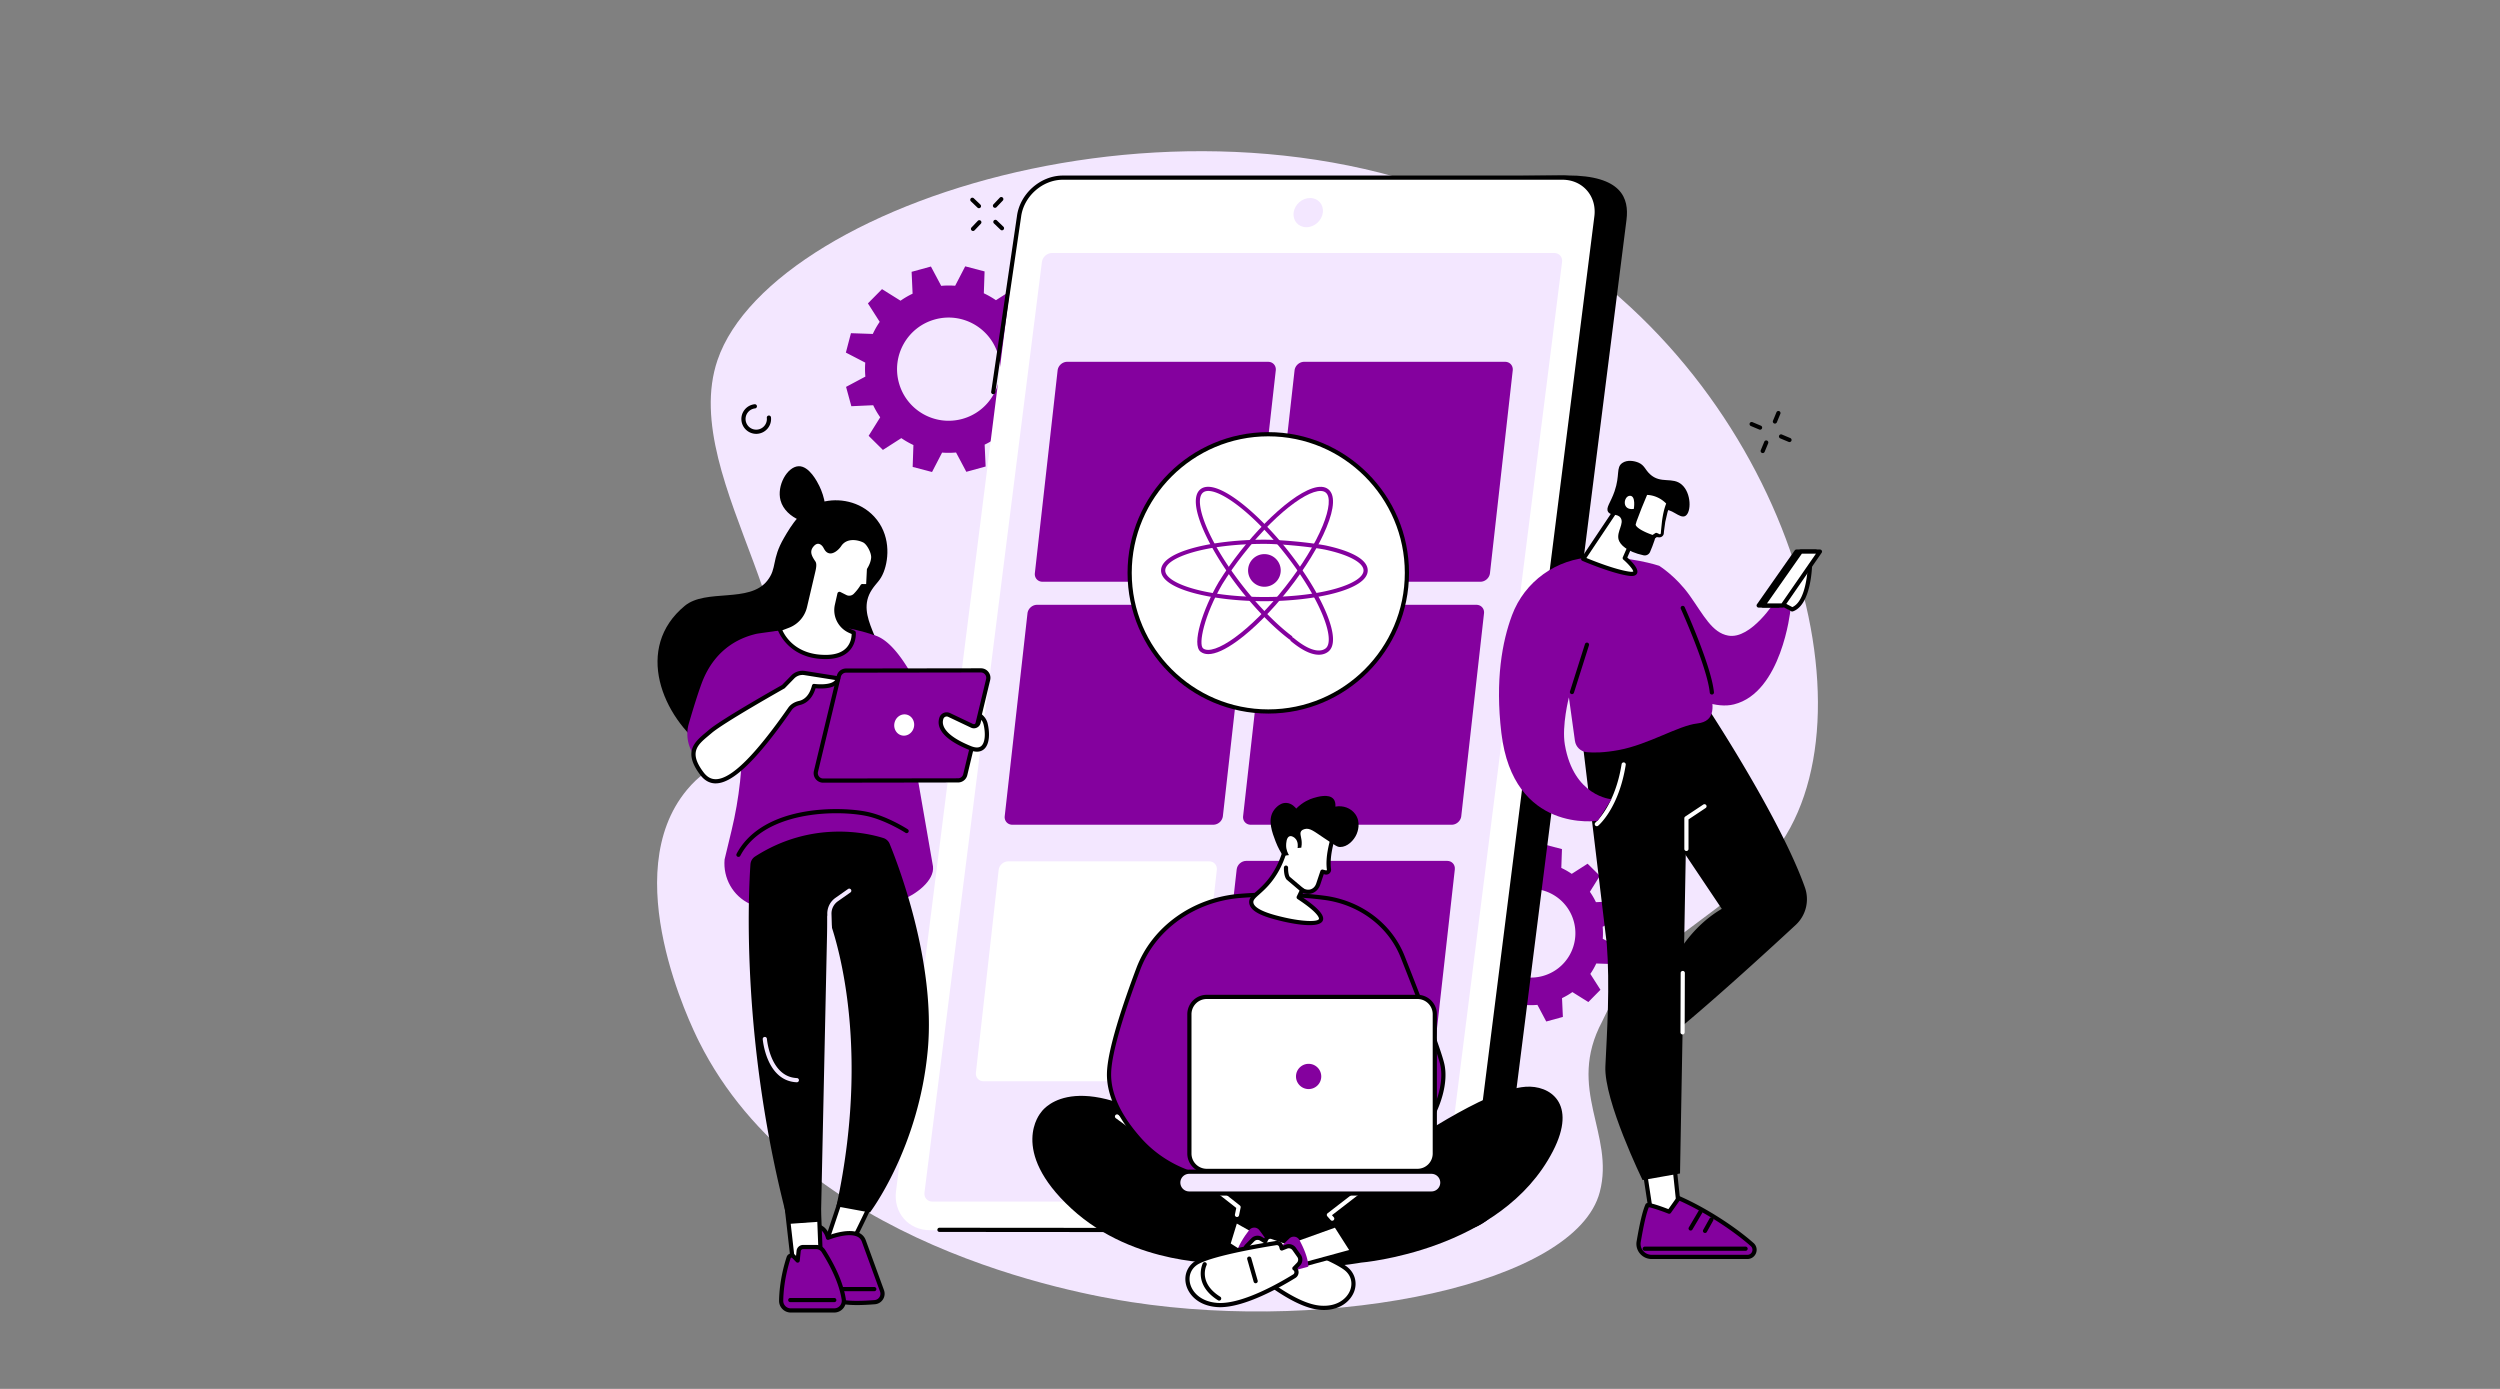<svg fill="none" height="500" width="900" xmlns="http://www.w3.org/2000/svg"><rect width="100%" height="100%" fill="#808080" stroke="none"/><path d="m271.529 266.646c31.834-32.552-28.145-93.182-13.234-136.99 20.078-58.979 183.401-109.541 293.333-45.338 92.063 53.771 126.438 174.692 86.214 223.614-12.037 14.641-18.25 17.328-37.917 32.641-18.302 14.245-21.838 24.698-23.156 27.177-13.016 24.458 4.656 40.422-.854 61.401-8.698 33.151-95.75 50.833-168.542 39.615-19.63-3.026-119.104-20.62-155.693-93.709-2.833-5.656-29.619-60.281-4.411-90.672 8.74-10.536 15.776-9.062 24.26-17.739z" fill="#f3e7ff"/><path d="m346.408 150.813c-9.891 2.708-20.099-3.115-22.808-13.011-2.703-9.89 3.115-20.109 13.005-22.817s20.094 3.114 22.803 13.01-3.115 20.109-13 22.818zm32.026-24.292-1.907-6.958-7.864.359c-.729-1.531-1.573-2.99-2.531-4.349l4.166-6.672-5.125-5.073-6.635 4.245c-1.386-.948-2.844-1.781-4.36-2.49l.271-7.874-6.974-1.828-3.62 6.99c-1.656-.13-3.333-.12-5.026.036l-3.697-6.958-6.954 1.906.355 7.87c-1.532.729-2.98 1.573-4.339 2.531l-6.672-4.166-5.073 5.13 4.245 6.641c-.948 1.38-1.776 2.838-2.484 4.359l-7.87-.271-1.828 6.979 6.979 3.62c-.125 1.656-.115 3.339.036 5.026l-6.948 3.703 1.901 6.959 7.87-.355a29.73 29.73 0 0 0 2.526 4.339l-4.166 6.677 5.13 5.078 6.635-4.25a30.6 30.6 0 0 0 4.354 2.49l-.27 7.875 6.974 1.828 3.619-6.985c1.657.125 3.339.115 5.026-.036l3.698 6.953 6.953-1.906-.354-7.87c1.532-.729 2.985-1.578 4.339-2.531l6.672 4.166 5.073-5.13-4.245-6.635c.948-1.386 1.776-2.844 2.484-4.365l7.875.271 1.828-6.979-6.984-3.62c.13-1.656.115-3.333-.037-5.026l6.954-3.703zm176.953 224.839c-8.505 2.333-17.292-2.678-19.62-11.193s2.682-17.302 11.187-19.636c8.506-2.328 17.292 2.683 19.62 11.198a15.98 15.98 0 0 1 -11.187 19.631zm27.557-20.896-1.641-5.99-6.765.307c-.63-1.317-1.354-2.567-2.177-3.734l3.583-5.75-4.411-4.365-5.709 3.657c-1.187-.818-2.442-1.532-3.75-2.141l.235-6.776-6.006-1.573-3.109 6.011c-1.427-.11-2.87-.099-4.323.031l-3.187-5.985-5.98 1.641.308 6.771c-1.318.625-2.568 1.354-3.735 2.177l-5.739-3.589-4.365 4.417 3.651 5.714a25.87 25.87 0 0 0 -2.14 3.75l-6.771-.235-1.573 6.005 6.01 3.115c-.114 1.427-.104 2.875.026 4.328l-5.974 3.182 1.631 5.99 6.77-.307c.631 1.317 1.355 2.567 2.177 3.734l-3.583 5.75 4.412 4.365 5.708-3.657c1.187.818 2.443 1.532 3.75 2.141l-.234 6.776 6 1.573 3.114-6.01c1.427.109 2.87.099 4.323-.032l3.182 5.985 5.985-1.641-.308-6.771c1.318-.63 2.568-1.354 3.735-2.177l5.739 3.589 4.365-4.417-3.651-5.713c.818-1.188 1.531-2.443 2.141-3.75l6.77.229 1.573-6-6.01-3.12a25.09 25.09 0 0 0 -.031-4.323z" fill="#84019e"/><path d="m525.465 442.88h-179.818c-7.75 0-13.24-6.26-12.261-13.984l44.277-349.755c.979-7.724 8.052-13.984 15.802-13.984l170.786-1.995c19.604 0 22.266 8.255 21.287 15.979l-44.276 349.755c-.974 7.724-8.047 13.984-15.797 13.984z" fill="#000"/><path d="m514.644 442.88h-179.817c-7.75 0-13.24-6.281-12.261-14.031l44.276-350.87c.979-7.75 8.052-14.026 15.802-14.026h179.813c7.75 0 13.239 6.276 12.26 14.026l-44.276 350.87c-.979 7.75-8.052 14.031-15.797 14.031z" fill="#fff"/><path d="m332.811 429.333 42.276-335.021c.229-1.792 1.859-3.239 3.651-3.239h180.781c1.787 0 3.057 1.448 2.828 3.239l-42.276 335.021c-.224 1.787-1.859 3.24-3.646 3.24h-180.781c-1.791 0-3.057-1.453-2.833-3.24zm137.485-347.536c-2.901 0-4.959-2.354-4.589-5.255.365-2.906 3.016-5.255 5.917-5.255s4.963 2.349 4.593 5.255c-.364 2.901-3.015 5.255-5.921 5.255z" fill="#f3e7ff"/><path d="m514.641 443.635-176.433-.14a.76.76 0 0 1 -.755-.761c0-.416.339-.75.755-.75l176.433.141c7.369 0 14.125-6 15.052-13.37l44.276-350.87c.448-3.552-.511-6.875-2.709-9.365-2.171-2.464-5.296-3.812-8.802-3.812h-179.817c-7.365 0-14.12 5.995-15.047 13.37l-9.276 63.187a.75.75 0 0 1 -.854.641.76.76 0 0 1 -.641-.854l9.271-63.182c1.021-8.083 8.448-14.672 16.547-14.672h179.817c3.948 0 7.474 1.531 9.933 4.323 2.484 2.818 3.578 6.568 3.078 10.557l-44.276 350.87c-1.021 8.099-8.448 14.687-16.552 14.687z" fill="#000"/><path d="m447.649 209.427h-72.349c-1.708 0-2.937-1.38-2.75-3.088l8.193-72.995c.193-1.708 1.729-3.089 3.437-3.089h72.349c1.714 0 2.938 1.381 2.75 3.089l-8.192 72.995c-.193 1.708-1.73 3.088-3.438 3.088zm-10.851 87.479h-72.348c-1.709 0-2.943-1.38-2.75-3.088l8.192-73c.188-1.703 1.729-3.084 3.438-3.084h72.349c1.708 0 2.937 1.381 2.75 3.084l-8.193 73a3.55 3.55 0 0 1 -3.438 3.088zm85.821 0h-72.349c-1.709 0-2.943-1.385-2.75-3.088l8.187-73c.193-1.703 1.735-3.084 3.443-3.084h72.349c1.708 0 2.937 1.381 2.745 3.084l-8.188 73c-.187 1.703-1.734 3.088-3.437 3.088zm10.336-87.479h-72.349c-1.709 0-2.943-1.38-2.75-3.088l8.187-72.995c.193-1.708 1.735-3.089 3.443-3.089h72.349c1.708 0 2.937 1.381 2.75 3.089l-8.193 72.995c-.192 1.708-1.729 3.088-3.437 3.088z" fill="#84019e"/><path d="m426.426 389.255h-72.349c-1.708 0-2.937-1.38-2.75-3.083l8.193-73.005c.188-1.703 1.729-3.084 3.438-3.084h72.349c1.708 0 2.942 1.381 2.75 3.084l-8.193 73.005c-.188 1.703-1.729 3.083-3.438 3.083z" fill="#fff"/><path d="m512.106 389.083h-72.344c-1.713 0-2.943-1.38-2.75-3.083l8.193-73c.187-1.703 1.729-3.083 3.437-3.083h72.349c1.709 0 2.938 1.38 2.745 3.083l-8.187 73c-.193 1.703-1.73 3.083-3.443 3.083z" fill="#84019e"/><path d="m591.574 418.177 3.875 25.36 9.36-4.761-2.677-25.302z" fill="#fff"/><path d="m592.411 418.63 3.625 23.761 7.969-4.052-2.51-23.756zm3.032 25.662a.7.7 0 0 1 -.339-.084c-.224-.114-.37-.317-.406-.557l-3.865-25.359c-.052-.339.125-.667.438-.808l10.557-4.703a.75.75 0 0 1 .682.037.74.74 0 0 1 .37.578l2.677 25.302c.031.312-.13.609-.406.75l-9.365 4.76c-.104.058-.224.084-.343.084z" fill="#000"/><path d="m593.032 433.943c-1.068 2.447-2.083 7.067-3.109 13.093-.49 2.854 1.755 5.459 4.687 5.459h34.438c2.375 0 3.495-2.891 1.724-4.453-6.849-6.058-17.349-12.771-26.412-16.719l-3.458 4.88s-7.573-2.943-7.87-2.26z" fill="#84019e"/><g fill="#000"><path d="m593.579 434.604c-.912 2.271-1.844 6.282-2.912 12.558-.187 1.125.125 2.27.865 3.151.765.906 1.885 1.422 3.078 1.422h34.443a1.79 1.79 0 0 0 1.713-1.167 1.75 1.75 0 0 0 -.489-1.964c-6.756-5.968-16.99-12.484-25.652-16.338l-3.104 4.375c-.198.281-.567.39-.89.271-2.724-1.063-5.985-2.162-7.052-2.308zm35.474 18.641h-34.443c-1.636 0-3.182-.714-4.229-1.958-1.032-1.219-1.469-2.818-1.203-4.381 1.151-6.744 2.156-10.963 3.166-13.265.271-.62.573-1.313 8.281 1.646l3.12-4.401a.76.76 0 0 1 .917-.256c8.917 3.881 19.609 10.651 26.609 16.844a3.25 3.25 0 0 1 .907 3.625 3.3 3.3 0 0 1 -3.125 2.146zm-.642-2.953h-36.281c-.416 0-.755-.339-.755-.756s.339-.755.755-.755h36.281c.417 0 .756.339.756.755a.76.76 0 0 1 -.756.756z"/><path d="m608.627 443a.76.76 0 0 1 -.38-.099c-.36-.213-.48-.677-.266-1.036l3.531-5.99c.214-.359.677-.479 1.037-.271a.76.76 0 0 1 .265 1.037l-3.536 5.989a.75.75 0 0 1 -.651.37zm5.182.875c-.125 0-.25-.026-.37-.094-.359-.203-.494-.666-.286-1.026l2.286-4.104a.76.76 0 0 1 1.032-.291.75.75 0 0 1 .286 1.026l-2.291 4.104a.74.74 0 0 1 -.657.385zm.955-189.026s26.094 39.516 35 64.615a12.65 12.65 0 0 1 -3.328 13.531c-10.359 9.594-32.515 29.885-46.739 41.208l-4.25-10.786s5.135-24.979 24.395-36.229l-23.901-35.636-5.265-27.734z"/><path d="m569.52 265.547 8.911 74.151c1.182 15.083.094 31.865-.495 44.182-.583 12.318 13.396 40.959 13.396 40.959l13.474-2.381 2.495-138.744 3.625-25.683z"/></g><path d="m605.724 372.406c-.417-.005-.755-.344-.755-.76l.073-21.37c0-.417.333-.75.75-.75a.75.75 0 0 1 .755.755l-.068 21.37c-.005.417-.338.755-.755.755zm1.391-66.041c-.422 0-.756-.339-.756-.756v-11.026c0-.255.125-.489.334-.63l6.495-4.318c.348-.229.817-.135 1.046.214.235.344.141.812-.208 1.042l-6.161 4.099v10.619c0 .417-.334.756-.75.756zm-32.257-8.933c-.213 0-.427-.088-.578-.27a.76.76 0 0 1 .094-1.063c.078-.068 7.057-6.141 9.401-21 .063-.411.453-.698.859-.63.412.062.698.453.631.864-2.443 15.48-9.615 21.667-9.922 21.922-.136.12-.313.177-.485.177z" fill="#fff"/><path d="m597.298 203.688s6.052 3.718 11.037 10.76c4.994 7.047 8.005 13.328 13.823 14.37 8.234 1.479 17.052-12.61 17.052-12.61l5.323 3.605s-3.136 29.479-20.303 33.76c-12.614 3.151-31.14-13.547-31.14-13.547z" fill="#84019e"/><path d="m639.207 216.208s2.458-2.083 4.406-3.145 8-10.079 8-10.079-.182 14.23-6.422 16.401z" fill="#fff"/><g fill="#000"><path d="m640.568 216.073 4.672 2.484c3.864-1.677 5.073-8.901 5.453-12.896-1.979 2.818-5.245 7.271-6.719 8.068-1.161.635-2.536 1.656-3.406 2.344zm4.625 4.067c-.12 0-.245-.031-.354-.088l-5.985-3.177a.75.75 0 0 1 -.395-.589c-.032-.25.073-.494.26-.656.104-.088 2.542-2.146 4.542-3.229 1.302-.708 5.432-6.406 7.729-9.839a.74.74 0 0 1 .849-.297c.318.099.536.396.531.724-.01.61-.266 14.787-6.927 17.11-.078.026-.167.041-.25.041z"/><path d="m633.121 217.974h7.089l13.422-19.401h-6.907z"/><path d="m634.572 217.224h5.24l12.375-17.896h-5.079zm5.635 1.511h-7.088c-.276 0-.537-.157-.667-.412-.13-.245-.109-.547.052-.776l13.599-19.406a.75.75 0 0 1 .615-.323h6.911a.75.75 0 0 1 .667.406c.13.25.115.547-.047.781l-13.422 19.401a.76.76 0 0 1 -.62.329z"/></g><path d="m634.672 217.979h7.083l13.427-19.406h-6.911z" fill="#fff"/><path d="m636.124 217.224h5.24l12.375-17.896h-5.073zm5.631 1.511h-7.084a.75.75 0 0 1 -.666-.412.74.74 0 0 1 .052-.781l13.594-19.401c.14-.203.375-.323.619-.323h6.912c.276 0 .536.156.666.406a.73.73 0 0 1 -.052.776l-13.422 19.406c-.135.204-.369.329-.619.329z" fill="#000"/><path d="m566.973 266.693c.307 2.198 2.078 3.89 4.281 4.094 2.49.234 6.255.203 11.5-.771 10.776-2 21.407-8.792 28.261-9.568s5.963-6.568 4.385-12.901-18.104-43.865-18.104-43.865-10.807-3.651-24.021-3.083c-12.989.563-24.406 8.698-28.948 20.88-3.531 9.464-6.099 23.297-3.838 42.365 4.302 36.364 34.713 31.635 34.713 31.635l4.932-7.76s-13.598-.901-16.786-19.63c-1.161-6.849 1.458-17.032 1.458-17.032z" fill="#84019e"/><path d="m565.91 249.891c-.078 0-.151-.011-.229-.037-.396-.125-.615-.547-.49-.948l5.396-17.047c.13-.39.552-.614.948-.489s.62.552.49.948l-5.396 17.041c-.099.328-.396.532-.719.532zm50.365.15c-.386 0-.714-.286-.756-.677-.875-9.052-10.317-29.984-10.416-30.192a.755.755 0 1 1 1.375-.625c.396.869 9.646 21.375 10.547 30.672.041.411-.266.781-.678.822z" fill="#000"/><path d="m582.061 183.12-12.104 18.099s10.125 4.354 16.323 5.291-1.37-5.62-1.37-5.62l4.901-11.135z" fill="#fff"/><g fill="#000"><path d="m571.098 200.875c2.541 1.052 10.291 4.13 15.297 4.891 1.104.166 1.479.041 1.572-.006.037-.614-1.625-2.63-3.552-4.296a.75.75 0 0 1 -.192-.875l4.672-10.625-6.683-5.719zm16.255 6.49c-.412 0-.818-.052-1.182-.105-6.224-.942-16.094-5.166-16.511-5.349-.208-.088-.359-.26-.427-.473-.062-.219-.026-.448.099-.636l12.099-18.099a.76.76 0 0 1 .526-.333.75.75 0 0 1 .594.177l7.75 6.635a.76.76 0 0 1 .203.875l-4.677 10.636c1.791 1.609 4.224 4.177 3.515 5.718-.349.745-1.156.954-1.989.954z"/><path d="m605.47 174.495c-3.365-2.979-7.568-.151-11.49-3.797-1.797-1.667-1.917-3.182-4.109-4.146-1.459-.63-4.068-1.13-5.865.141-2.292 1.62-.745 4.328-2.771 10.198-1.422 4.125-3.245 5.875-2.312 7.375.942 1.515 3.302.52 4.458 2.099 1.495 2.041-1.479 5.041-.688 7.88.5 1.786 2.917 4.338 8.974 5.666.98.214 1.98-.296 2.365-1.229.495-1.182 1.12-2.687 1.594-4.177 2.25-7.078 1.265-9.854 3.088-10.713 2.792-1.318 5.943 3.177 8.032 1.932 2.166-1.292 2.177-8.177-1.276-11.229z"/></g><path d="m590.953 177.469 1.245.495s-3.563 8.145-4.136 10.619c-.573 2.485 6.974 4.839 6.974 4.839l1.224-.844.922.266c.287.083.594.031.839-.136.239-.172.39-.442.416-.739.157-2.276.672-7.255 2.261-10.839 0 0-3.438-4.495-9.745-3.661z" fill="#fff"/><path d="m590.204 177.375c.119-.146.322-.396.635-.552.151-.073.312-.125.453-.146.068-.015.146-.026.188-.031l.093-.005.719-.037c.484-.02.969.011 1.453.047.964.104 1.922.323 2.828.672.912.339 1.766.807 2.558 1.359.395.282.776.579 1.13.907.37.333.693.651 1.036 1.083.177.224.198.521.089.766-.464.994-.818 2.057-1.125 3.14l-.766 3.302-.463 3.391-.037.427-.021.208-.01.115c0 .057-.01.109-.021.161-.083.443-.37.829-.76 1.047-.193.105-.407.183-.63.209-.11.01-.23.021-.344.01a.91.91 0 0 1 -.172-.021l-.115-.01-.869-.125.625-.099-1.214.859a.73.73 0 0 1 -.651.099h-.005c-1.677-.547-3.276-1.172-4.844-2.052-.776-.458-1.557-.937-2.224-1.797-.161-.224-.312-.479-.417-.786-.099-.307-.14-.677-.067-1.026.114-.516.244-.901.38-1.328l1.833-4.813 2.016-4.693.422 1.026c-.318-.125-.683-.317-.99-.572-.307-.261-.526-.532-.713-.735zm1.5.188a1.06 1.06 0 0 0 .526-.235c.109-.093.156-.119.25-.083a.77.77 0 0 1 .442.99l-.01.026-.005.015-1.943 4.688-1.792 4.703-.323 1.12c-.026.119.021.312.198.567.365.495 1.037.974 1.714 1.381 1.38.802 2.953 1.442 4.5 1.963l-.656.099 1.239-.828.078-.047c.167-.104.37-.115.547-.052.266.099.531.234.797.354l.089.047c.01.01.026.016.036.026.026.01.057.026.089.031.067.011.135.006.192-.026.125-.062.198-.187.224-.317l.058-.808.359-3.479c.312-2.312.76-4.635 1.698-6.87l.088.761a8.24 8.24 0 0 0 -.854-.865 11.05 11.05 0 0 0 -.995-.776c-.692-.479-1.447-.859-2.234-1.161-.781-.297-1.604-.485-2.437-.584l-1.261-.062c-.208-.005-.422.01-.63.021h-.078c-.016.005.01 0 .021-.006.026-.015.073-.046.114-.114.084-.13.063-.36-.041-.479z" fill="#000"/><path d="m588.173 183.214s.838-4.813-1.432-4.73c-2.261.079-3.063 5.391 1.432 4.73zm-81.683 23.01c0 27.562-22.344 49.911-49.907 49.911s-49.911-22.349-49.911-49.911 22.344-49.901 49.911-49.901 49.907 22.338 49.907 49.901z" fill="#fff"/><path d="m456.579 157.078c-27.099 0-49.151 22.047-49.151 49.151 0 27.099 22.052 49.151 49.151 49.151 27.105 0 49.157-22.052 49.157-49.151 0-27.104-22.052-49.151-49.157-49.151zm0 99.808c-27.932 0-50.661-22.724-50.661-50.657s22.729-50.661 50.661-50.661c27.938 0 50.667 22.724 50.667 50.661s-22.729 50.657-50.667 50.657z" fill="#000"/><g fill="#84019e"><path d="m465.326 229.5c.136.016.276.073.391.172 7.13 5.943 10.427 4.599 11.515 3.75 1.823-1.437 1.412-5.927-1.093-12.021-2.693-6.557-7.464-14.349-13.438-21.953-13.193-16.781-25.943-25-29.578-22.146s1.344 17.183 14.536 33.969c5.672 7.208 11.839 13.484 17.365 17.667a.77.77 0 0 1 .302.562zm9.453 6.203c-2.255 0-5.51-1.109-10.026-4.875-.172-.135-.265-.338-.271-.541a.78.78 0 0 1 -.369-.146c-5.631-4.255-11.896-10.625-17.641-17.943-11.297-14.375-19.729-31.802-14.281-36.088 5.453-4.276 20.396 8.031 31.698 22.406 6.057 7.708 10.901 15.63 13.645 22.307 2.907 7.057 3.12 11.823.631 13.781-.703.552-1.802 1.099-3.386 1.099z"/><path d="m440.058 210.255c-6.552 11.177-8.719 21.755-6.933 23.167 1.823 1.427 6.099-.032 11.422-3.907 5.735-4.166 12.183-10.645 18.156-18.244 5.974-7.605 10.74-15.396 13.438-21.948 2.505-6.099 2.917-10.589 1.094-12.021-3.63-2.854-16.38 5.364-29.573 22.146-2.818 3.583-5.37 7.218-7.604 10.807zm-5.078 25.229c-1.11 0-2.042-.292-2.787-.88-3.297-2.589.818-15.318 6.568-25.12 2.271-3.656 4.864-7.338 7.713-10.969 11.297-14.375 26.24-26.682 31.693-22.401 2.49 1.959 2.276 6.724-.63 13.776-2.745 6.683-7.589 14.605-13.646 22.313s-12.615 14.286-18.453 18.536c-4.323 3.146-7.87 4.745-10.458 4.745z"/><path d="m455.184 195.797c-21.349 0-35.693 4.943-35.693 9.563 0 4.614 14.344 9.562 35.693 9.562s35.687-4.948 35.687-9.562c0-2.813-5.38-5.698-14.042-7.532-6.494-1.198-16.619-2.031-21.645-2.031zm0 20.635c-18.287 0-37.204-4.145-37.204-11.072 0-6.933 18.917-11.073 37.204-11.073 5.093 0 15.354.843 21.932 2.057 5.713 1.208 15.266 3.979 15.266 9.016 0 6.927-18.912 11.072-37.198 11.072zm5.875-11.073a5.88 5.88 0 0 1 -5.875 5.875 5.88 5.88 0 0 1 -5.875-5.875c0-3.244 2.63-5.875 5.875-5.875s5.875 2.631 5.875 5.875z"/></g><g fill="#000"><path d="m314.713 185.984c-5.209-5.635-12.948-6.823-18.771-5.234-7.365 2.01-11.078 8.385-13.693 12.875-4.63 7.943-2.396 10.818-6.036 15.432-6.443 8.172-22.078 2.766-29.688 9.037-18.292 15.083-8.323 40.005 7.891 51.771 10.812 7.849 25.515 3.307 29.521 2.072 12.14-3.744 32.265-11.088 34.213-28.619 1.307-11.787-10.724-21.24-4.26-31.063 1.646-2.505 3.01-3.182 4.234-6.312 1.984-5.078 2.432-13.636-3.411-19.959z"/><path d="m295.707 187.375c2.766-2.245 1.016-8.865-.755-12.437-.667-1.339-3.635-7.323-7.542-7.094-4.01.239-7.849 6.974-6.416 12.307 1.786 6.667 11.468 9.854 14.713 7.224z"/></g><g fill="#84019e"><path d="m277.022 228.016c8.348-2.724 21.067-4.678 36.265.161 5.542 1.766 9.521 6.646 10.203 12.422l12.386 71.297c.614 5.182-6.318 10.224-11.198 12.073-5.099 1.932-12.808 3.76-23.719 3.76-11.698 0-25.833-.068-30.578-2.146-.141-.057-.281-.125-.427-.192-6.104-2.844-9.703-9.287-9.099-16l2.521-10.48c2.781-11.557 4.067-23.422 3.833-35.307l-.406-20.75c-.308-6.682 3.859-12.766 10.219-14.838z"/><path d="m335.501 258.651s-9.885-27.38-20.974-30.01l5.636 38.791zm-83.021 15.974a13.27 13.27 0 0 1 -4.51-14.12c1.359-4.661 3.073-10.276 4.562-14.338 5.104-13.901 15.677-17.011 19.797-17.995.646-.151 7.974-1.125 7.974-1.125l-4.412 42.526-18.838 7.719z"/></g><path d="m265.839 308.484a.77.77 0 0 1 -.349-.088c-.37-.193-.511-.651-.318-1.021 3.948-7.49 11.891-12.636 22.964-14.875 9.208-1.859 18.547-1.323 23.75-.297 7.307 1.443 14.604 6.141 14.911 6.339.349.229.448.697.219 1.046a.75.75 0 0 1 -1.042.219c-.073-.047-7.364-4.734-14.385-6.125-11.078-2.182-36.682-1.547-45.078 14.396-.136.26-.401.406-.672.406z" fill="#000"/><path d="m296.342 281.015 48.547-.072c1.229-.006 2.302-.844 2.594-2.037l8.239-34.255c.417-1.688-.864-3.318-2.604-3.313l-48.547.073c-1.229 0-2.302.844-2.594 2.037l-8.239 34.25a2.68 2.68 0 0 0 2.604 3.317z" fill="#84019e"/><path d="m353.127 242.089-48.552.078c-.881 0-1.651.604-1.86 1.458l-8.239 34.25c-.141.583-.011 1.182.354 1.646.37.474.916.734 1.515.74l48.547-.073a1.93 1.93 0 0 0 1.865-1.464l8.234-34.245c.141-.583.016-1.182-.354-1.651s-.917-.739-1.51-.739zm-56.787 39.682c-1.057 0-2.041-.479-2.698-1.318a3.4 3.4 0 0 1 -.63-2.937l8.234-34.245a3.43 3.43 0 0 1 3.329-2.615l48.546-.073h.006c1.062 0 2.047.474 2.698 1.313a3.42 3.42 0 0 1 .635 2.937l-8.24 34.25c-.375 1.537-1.744 2.61-3.328 2.61l-48.541.078z" fill="#000"/><path d="m328.997 261.823c-.485 2.068-2.433 3.38-4.36 2.927s-3.093-2.489-2.604-4.557c.479-2.068 2.432-3.38 4.36-2.932 1.921.453 3.088 2.494 2.604 4.562zm23.883-4.13-.62 2.463a1.7 1.7 0 0 1 -2.375 1.12l-8.213-3.896c-1.089-.515-2.396.026-2.771 1.172-.771 2.344-.12 6.5 10.333 10.735 6.386 2.588 6.615-4.422 5.573-8.704-.458-1.895-1.927-2.89-1.927-2.89z" fill="#fff"/><path d="m340.807 257.938a1.28 1.28 0 0 0 -.5.104c-.333.146-.578.411-.687.75-1.089 3.286 2.432 6.771 9.901 9.797 1.672.677 2.932.666 3.734-.026 1.542-1.334 1.511-4.98.823-7.797-.167-.667-.479-1.209-.786-1.61l-.297 1.183a2.45 2.45 0 0 1 -1.334 1.619c-.666.313-1.432.313-2.099 0l-8.213-3.895c-.172-.084-.354-.125-.542-.125zm10.901 12.666c-.823 0-1.739-.208-2.755-.614-10.656-4.323-11.74-8.729-10.771-11.672.245-.745.802-1.349 1.531-1.662s1.563-.296 2.287.042l8.208 3.896a.95.95 0 0 0 .808 0c.255-.12.442-.349.515-.625l.615-2.464a.77.77 0 0 1 .463-.52c.229-.089.49-.058.693.083.073.047 1.714 1.187 2.24 3.338.76 3.115.875 7.422-1.297 9.297-.698.599-1.542.901-2.537.901z" fill="#000"/><path d="m282.004 247.193s-21.802 12.281-26.302 16.135c-4.494 3.854-9.369 6.776-3.01 15.182 5.401 7.141 14.917.756 31.698-23.307.786-1.13 2.073-1.828 3.411-2.125 1.683-.38 4.125-1.708 5.25-6.125 0 0 7.953 1.13 8.657-2.745l-11.948-1.901c-1.599-.286-3.235.24-4.37 1.406z" fill="#fff"/><path d="m282.005 247.192h.005zm6.901-4.208c-1.114 0-2.187.448-2.974 1.255l-3.385 3.48a.71.71 0 0 1 -.172.13c-.219.12-21.792 12.291-26.177 16.052l-1.052.885c-4.073 3.401-7.287 6.089-1.854 13.266 1.276 1.687 2.734 2.495 4.468 2.458 5.5-.109 14.011-8.526 26.011-25.739.833-1.198 2.208-2.063 3.864-2.433 1.584-.354 3.677-1.604 4.688-5.573.094-.369.448-.614.833-.557.068.011 6.021.771 7.511-1.406l-11.021-1.75a3.98 3.98 0 0 0 -.74-.068zm-31.25 39.037c-2.161 0-4.031-1.032-5.568-3.058-6.302-8.328-2.036-11.89 2.089-15.333l1.036-.875c4.396-3.766 24.558-15.167 26.323-16.167l3.313-3.401a5.65 5.65 0 0 1 5.047-1.625l11.932 1.896a.76.76 0 0 1 .495.313c.12.166.161.369.125.573-.693 3.843-6.787 3.619-8.839 3.432-1.343 4.437-4.083 5.687-5.64 6.036-1.292.292-2.344.933-2.959 1.823-12.468 17.88-21.114 26.261-27.218 26.38-.042 0-.089.006-.136.006z" fill="#000"/><path d="m304.371 214.885c1.177.589 2.594.349 3.521-.583a17.68 17.68 0 0 0 2.578-3.302l1.333.026c.427.011.782-.323.797-.745l.235-5.203c1.026-1.677 1.437-3.088 1.531-4.229.156-1.932-1.563-5.406-3.307-6.255-2.365-1.156-6.631-1.776-8.855 1.573-.958 1.437-2.51 2.468-3.453 2.302-.885-.162-1.244-.917-1.682-1.698-.812-1.464-2.839-2.839-4.781-.526-1.969 2.338-.604 4.489.62 6.286.494.724-.042 2.735-.24 3.589l-2.88 12.271a9.77 9.77 0 0 1 -6.021 6.896l-3.083 1.182s3.401 10.328 17.041 10.036c10.412-.224 9.615-8.76 9.615-8.76l-1.37-.604c-3.578-1.578-5.536-5.469-4.672-9.287l.917-4.052z" fill="#fff"/><path d="m281.666 226.896c1 2.219 4.995 9.088 16.042 8.854 3.203-.068 5.594-.958 7.099-2.651 1.573-1.766 1.776-3.948 1.786-4.854l-.927-.417c-3.901-1.719-6.052-5.984-5.109-10.14l.917-4.047c.052-.229.203-.417.416-.521a.76.76 0 0 1 .662.01l2.156 1.084c.88.442 1.943.26 2.646-.443a17.07 17.07 0 0 0 2.469-3.162c.14-.229.39-.369.661-.359l1.333.021.261-5.229c.005-.13.041-.25.109-.36.844-1.375 1.323-2.687 1.422-3.895.141-1.698-1.505-4.844-2.885-5.516-1.834-.896-5.844-1.776-7.891 1.312-.974 1.464-2.781 2.881-4.214 2.625-1.182-.208-1.687-1.119-2.13-1.927l-.083-.146c-.323-.583-.979-1.291-1.771-1.369-.588-.052-1.187.271-1.771.963-1.531 1.823-.651 3.443.667 5.38.594.875.286 2.443-.083 3.985l-.047.198-2.881 12.271c-.796 3.401-3.223 6.177-6.484 7.427zm15.5 10.37c-13.562 0-17.166-10.453-17.203-10.563-.125-.38.073-.797.448-.937l3.083-1.183a9.03 9.03 0 0 0 5.558-6.364l2.927-12.474c.469-1.964.422-2.604.302-2.792-1.109-1.625-2.964-4.354-.573-7.198 1.151-1.364 2.307-1.562 3.073-1.489 1.37.135 2.422 1.187 2.948 2.135l.083.151c.391.714.62 1.089 1.073 1.172.5.089 1.797-.635 2.688-1.979 2.286-3.432 6.687-3.36 9.812-1.833 2.094 1.026 3.906 4.869 3.729 7-.114 1.39-.63 2.869-1.536 4.39l-.224 5.011a1.55 1.55 0 0 1 -1.568 1.474l-.901-.021c-.719 1.114-1.542 2.146-2.458 3.067a3.79 3.79 0 0 1 -4.396.73l-1.297-.651-.703 3.109a7.43 7.43 0 0 0 4.245 8.427l1.364.604a.76.76 0 0 1 .448.62c.016.151.313 3.667-2.156 6.432-1.797 2.016-4.552 3.078-8.193 3.156-.192.006-.385.006-.573.006z" fill="#000"/><path d="m303.663 428.781-7.229 21.568 8.625-.526c.755.151 9.963-19.667 9.963-19.667z" fill="#fff"/><path d="m305.168 449.078c.016 0 .026.005.037.005-.011 0-.021-.005-.037-.005zm-.984-19.474-6.672 19.896 7.281-.448c1.157-1.573 5.953-11.516 9.11-18.276zm-7.75 21.5a.76.76 0 0 1 -.714-.995l7.23-21.568a.75.75 0 0 1 .802-.51l11.364 1.375c.24.026.453.172.568.38.12.214.125.469.026.688-.021.047-2.333 5.015-4.703 9.901-5.052 10.396-5.354 10.333-6.089 10.193-.51-.073-4.687.213-8.422.536z" fill="#000"/><path d="m298.09 445.609s10.87-4.458 12.88 1.136l6.557 17.969a3.05 3.05 0 0 1 -2.625 4.067c-3.974.318-9.901.578-12.661-.39-4.359-1.532-11.589-15.323-11.589-15.323l2.23-11.74s3.942-.552 5.208 4.281z" fill="#84019e"/><path d="m291.444 452.948c2.083 3.927 7.771 13.578 11.047 14.729 2.01.703 6.396.828 12.349.349.718-.057 1.354-.437 1.745-1.042s.473-1.338.229-2.015l-6.552-17.969a3.06 3.06 0 0 0 -1.735-1.844c-3.484-1.547-10.083 1.125-10.151 1.151-.203.084-.432.073-.625-.026-.193-.093-.338-.271-.39-.479-.834-3.172-2.881-3.682-3.855-3.734zm17.062 16.875c-2.578 0-4.984-.182-6.515-.724-4.511-1.578-11.255-14.245-12.011-15.682-.078-.151-.104-.323-.073-.495l2.23-11.734a.75.75 0 0 1 .64-.605c.042-.005 4.162-.531 5.797 4.037 1.974-.703 7.24-2.323 10.568-.844 1.234.552 2.088 1.464 2.541 2.714l6.553 17.963a3.77 3.77 0 0 1 -.381 3.349 3.76 3.76 0 0 1 -2.89 1.729c-1.995.162-4.292.292-6.459.292zm6.232-4.99h-11.166a.75.75 0 0 1 -.756-.75c0-.416.339-.755.756-.755h11.166c.417 0 .755.339.755.755a.75.75 0 0 1 -.755.75z" fill="#000"/><path d="m283.16 434.078 2.458 21.698 9.881-2.708-.761-19.552z" fill="#fff"/><path d="m284.004 434.797 2.266 20.016 8.453-2.318-.709-18.188zm1.615 21.734c-.152 0-.297-.041-.422-.13-.183-.125-.302-.323-.328-.541l-2.459-21.693a.76.76 0 0 1 .177-.573c.136-.162.328-.261.537-.266l11.578-.562c.203-.016.401.057.547.192.151.141.234.329.245.532l.76 19.547a.76.76 0 0 1 -.557.76l-9.881 2.708a.8.8 0 0 1 -.197.026z" fill="#000"/><path d="m284.688 471.76h15.636c2.114 0 3.739-1.875 3.427-3.974-.521-3.526-2.219-9.385-7.318-17.437-.557-.88-1.531-1.411-2.568-1.411h-4.755c-.823 0-1.51.614-1.594 1.432l-.359 3.427-1.438-1.474c-.567-.583-1.552-.359-1.802.411-.911 2.771-2.573 8.714-2.698 15.495-.036 1.938 1.532 3.531 3.469 3.531z" fill="#84019e"/><path d="m284.941 452.75c-.031 0-.057 0-.078.005-.068.016-.183.063-.235.214-.937 2.864-2.536 8.656-2.656 15.276-.016.734.26 1.422.776 1.948a2.69 2.69 0 0 0 1.938.812h15.635c.792 0 1.536-.343 2.052-.937a2.71 2.71 0 0 0 .63-2.167c-.505-3.427-2.172-9.182-7.208-17.146-.417-.656-1.156-1.062-1.932-1.062h-4.756c-.437 0-.796.323-.843.755l-.36 3.432c-.031.292-.224.537-.505.636-.276.094-.583.021-.786-.188l-1.438-1.479c-.078-.078-.166-.099-.234-.099zm15.38 19.766h-15.635c-1.141 0-2.214-.448-3.016-1.266a4.18 4.18 0 0 1 -1.208-3.031c.125-6.818 1.765-12.776 2.734-15.719a1.82 1.82 0 0 1 1.328-1.213c.63-.146 1.281.046 1.735.51l.312.323.193-1.828a2.35 2.35 0 0 1 2.343-2.115h4.756c1.307 0 2.505.662 3.203 1.771 5.182 8.188 6.901 14.162 7.432 17.729.177 1.214-.177 2.448-.979 3.375a4.21 4.21 0 0 1 -3.198 1.464zm.018-3.74h-15.834c-.422 0-.755-.333-.755-.75a.75.75 0 0 1 .755-.755h15.834c.416 0 .755.339.755.755a.75.75 0 0 1 -.755.75zm19.936-164.995c-.411-1-1.239-1.765-2.271-2.088-5.718-1.797-25.651-6.521-46.166 6.64a3.65 3.65 0 0 0 -1.672 2.808c-.74 10.427-3.511 64.932 13.734 129.463l11.615-.823 2.37-110.344s17.203 40.454 3.213 104.829l12.083 2.229s17.683-23.245 20.844-58.766c2.802-31.422-10.62-66.312-13.75-73.948z" fill="#000"/><path d="m286.86 389.62h-.031c-10.995-.474-12.234-15.37-12.245-15.521a.754.754 0 0 1 1.505-.109c.011.135 1.151 13.703 10.808 14.119.416.021.739.37.718.787-.015.406-.349.724-.755.724zm12.035-49.313c-.406 0-.745-.323-.755-.734l-.313-10.484a6.9 6.9 0 0 1 2.943-5.865l4.521-3.182c.343-.24.812-.156 1.052.182s.161.813-.182 1.052l-4.527 3.182a5.41 5.41 0 0 0 -2.296 4.589l.312 10.484a.76.76 0 0 1 -.734.776z" fill="#f3e7ff"/><path d="m385.693 435.078c-22.782-21-10.99-34.542-10.99-34.542s10.177-16.484 45.891 5.068c35.708 21.547 70.276 13.537 78.094 10.307s35.13-23.541 50.526-24.677c8.562-.635 18.817 5.802 9.822 23.209-18.598 35.994-69.104 40.104-69.104 40.104s-24.484 4.599-49.64.14c0 0-31.818 1.386-54.599-19.609z" fill="#000"/><path d="m444.807 439.375 8.068 4.516-4.026 8.369-6.677-4.276z" fill="#fff"/><path d="m443.062 447.656 5.473 3.506 3.349-6.959-6.625-3.713zm5.786 5.36c-.141 0-.281-.042-.406-.12l-6.683-4.276c-.281-.182-.411-.536-.312-.859l2.641-8.605c.067-.218.229-.395.437-.479.214-.088.453-.067.651.042l8.068 4.51c.349.198.484.631.312.985l-4.026 8.37a.76.76 0 0 1 -.474.401c-.073.015-.14.031-.208.031z" fill="#000"/><path d="m449.71 442.823c.937-1.203 2.76-1.188 3.661.036l3.917 5.313-5.287 6.812-7.005-3.219c.479-3.02 2.932-6.64 4.714-8.942z" fill="#84019e"/><path d="m448.896 448.479 2.14-2.167c.771-.776 1.974-.927 2.907-.359l1.52.922.329-.708a1.65 1.65 0 0 1 2.026-.875c4.88 1.63 21.083 7.213 26.505 11.229 6.411 4.745 1.859 15.312-9.323 14.239-8.86-.854-20.974-10.739-25.62-14.802-.911-.797-.682-2.276.427-2.76l.016-.005-1.183-1.703a2.36 2.36 0 0 1 .256-3.011z" fill="#fff"/><path d="m448.898 448.479h.005zm3.822-2.114a1.6 1.6 0 0 0 -1.145.479l-2.136 2.166a1.61 1.61 0 0 0 -.182 2.053l1.187 1.697c.125.183.167.417.105.636-.063.213-.214.396-.422.484a.9.9 0 0 0 -.542.698.88.88 0 0 0 .297.813c4.703 4.119 16.583 13.786 25.193 14.614 6.307.61 9.854-2.583 10.974-5.5 1.062-2.771.234-5.599-2.172-7.38-5.328-3.948-21.474-9.51-26.297-11.12a.9.9 0 0 0 -1.099.479l-.328.709c-.089.192-.261.338-.464.406a.77.77 0 0 1 -.614-.078l-1.521-.922a1.62 1.62 0 0 0 -.834-.234zm23.891 25.229a16.92 16.92 0 0 1 -1.682-.084c-9.047-.869-21.229-10.77-26.042-14.984a2.39 2.39 0 0 1 -.797-2.177c.078-.521.323-.99.683-1.344l-.756-1.083c-.854-1.234-.713-2.906.344-3.974l2.141-2.167c1.021-1.031 2.599-1.229 3.838-.474l.797.485c.537-1.078 1.781-1.599 2.922-1.219 4.875 1.63 21.208 7.26 26.714 11.339 2.932 2.171 3.984 5.755 2.687 9.135-1.208 3.135-4.74 6.547-10.849 6.547zm-13.802-10.813c-.11 0-.219-.026-.323-.073a.76.76 0 0 1 -.359-1.01l3.619-7.615c.183-.375.631-.536 1.011-.359.375.182.536.63.354 1.01l-3.62 7.61c-.13.276-.401.437-.682.437z" fill="#000"/><path d="m479.588 439.463c-.208 0-.416-.088-.562-.26l-1.188-1.339a.77.77 0 0 1 -.182-.573.76.76 0 0 1 .292-.526l37.656-29.057c.333-.255.807-.193 1.057.136s.193.807-.135 1.057l-37.021 28.568.651.739a.75.75 0 0 1 -.068 1.063c-.14.13-.317.192-.5.192zm1.304 1.594-16.396 5.886 2.594 8.916 19.792-5.401z" fill="#fff"/><path d="m465.416 447.411 2.187 7.521 18.089-4.927-5.12-8.036zm1.671 9.198c-.328 0-.63-.208-.724-.541l-2.593-8.917a.75.75 0 0 1 .468-.922l16.396-5.885c.328-.12.698.01.891.307l5.99 9.406a.74.74 0 0 1 .067.677c-.083.224-.271.391-.505.453l-19.792 5.401a.83.83 0 0 1 -.198.021z" fill="#000"/><path d="m467.792 446.412a2.29 2.29 0 0 0 -3.615-.568l-4.739 4.594 4.098 7.593 7.438-2.026c.021-3.062-1.802-7.031-3.182-9.593z" fill="#84019e"/><path d="m467.663 452.12-1.75-2.484a2.36 2.36 0 0 0 -2.812-.834l-1.651.657-.209-.75c-.218-.813-1.015-1.334-1.849-1.198-5.083.802-21.984 3.64-27.994 6.708-7.105 3.63-4.355 14.802 6.854 15.583 8.88.615 22.453-7.135 27.703-10.385a1.65 1.65 0 0 0 .031-2.792l-.005-.005 1.448-1.484c.791-.818.89-2.084.234-3.016z" fill="#fff"/><g fill="#000"><path d="m459.645 448.24c-.047 0-.089.005-.141.015-5.015.792-21.859 3.62-27.765 6.636-2.667 1.359-3.953 4.01-3.36 6.916.625 3.068 3.599 6.797 9.922 7.24.323.021.657.031.995.031 8.625 0 21.141-7.135 26.26-10.302a.88.88 0 0 0 .428-.75.89.89 0 0 0 -.412-.771.76.76 0 0 1 -.344-.552c-.02-.224.052-.453.209-.609l1.442-1.484c.547-.558.615-1.422.167-2.053l-1.755-2.489a1.61 1.61 0 0 0 -1.912-.568l-1.651.656c-.203.084-.422.073-.614-.02s-.339-.271-.396-.474l-.208-.756a.9.9 0 0 0 -.865-.666zm-20.375 22.349c-.365 0-.724-.011-1.073-.037-7.167-.5-10.568-4.854-11.297-8.437-.724-3.547.906-6.912 4.151-8.568 6.104-3.12 23.141-5.979 28.219-6.786 1.193-.188 2.333.531 2.682 1.682l.865-.344a3.11 3.11 0 0 1 3.708 1.099l1.755 2.49c.865 1.224.735 2.901-.317 3.974l-.922.948c.297.411.458.911.453 1.437a2.4 2.4 0 0 1 -1.146 2.016c-5.229 3.234-18.042 10.526-27.078 10.526zm12.77-8.615c-.328 0-.63-.219-.724-.547l-2.318-8.109c-.114-.401.115-.818.516-.933a.75.75 0 0 1 .932.516l2.318 8.109c.114.401-.115.818-.516.933a.71.71 0 0 1 -.208.031z"/><path d="m438.886 468.219a.76.76 0 0 1 -.401-.115c-9.177-5.745-5.51-13.234-5.474-13.307.188-.375.641-.521 1.016-.334s.516.646.333 1.016c-.13.255-3.052 6.349 4.927 11.344.355.224.464.687.24 1.041-.141.23-.385.355-.641.355z"/></g><path d="m445.317 438.12a.74.74 0 0 1 -.151-.016c-.406-.083-.672-.484-.588-.89l.479-2.349c-1.834-1.459-10.61-8.391-24.412-18.542l-18.937-13.76a.76.76 0 0 1 -.198-1.052.76.76 0 0 1 1.052-.198c.031.026 3.432 2.359 18.979 13.791s24.729 18.797 24.818 18.87a.77.77 0 0 1 .271.74l-.573 2.797c-.073.359-.386.609-.74.609z" fill="#fff"/><path d="m519.236 383.198c-1.172-5.24-8.646-24.568-14.287-38.802-4.5-11.365-15.375-19.558-28.323-21.203-9.635-1.224-20.088-1.474-30.135-.683-16.75 1.323-31.141 11.573-36.682 26.271-4.99 13.24-10.433 29.495-10.553 37.729-.135 8.771 5.167 17.151 10.954 23.662 7.296 8.208 17.703 13.328 28.942 14.369 16.063 1.49 41.12 2.98 52.5-.739 17.459-5.703 30.417-27.917 27.584-40.604z" fill="#84019e"/><path d="m458.223 322.807a149.65 149.65 0 0 0 -11.672.453c-16.474 1.303-30.62 11.422-36.037 25.792-4.729 12.531-10.385 29.203-10.505 37.469-.109 7.203 3.51 14.995 10.76 23.151 7.172 8.068 17.277 13.083 28.454 14.12 14.557 1.349 40.698 3.052 52.192-.709 16.943-5.531 29.828-27.422 27.078-39.718-1.145-5.125-8.38-23.87-14.25-38.688-4.421-11.177-15.041-19.125-27.713-20.734-5.922-.755-12.109-1.136-18.307-1.136zm10.958 104.094c-9.88 0-20.771-.745-30.099-1.604-11.557-1.073-22.01-6.266-29.443-14.625-7.505-8.448-11.255-16.583-11.14-24.172.125-8.484 5.833-25.339 10.599-37.984 5.625-14.912 20.276-25.417 37.333-26.756 10.057-.796 20.536-.557 30.286.683 13.219 1.682 24.308 9.989 28.933 21.677 5.89 14.87 13.151 33.693 14.317 38.916 2.938 13.146-10.151 35.625-28.083 41.485-5.354 1.75-13.599 2.38-22.703 2.38z" fill="#000"/><path d="m510.298 358.885h-75.88c-3.443 0-6.234 2.792-6.234 6.235v50.166c0 3.443 2.791 6.235 6.234 6.235h75.88c3.443 0 6.229-2.792 6.229-6.235v-50.166c0-3.443-2.786-6.235-6.229-6.235z" fill="#fff"/><path d="m434.415 359.641a5.49 5.49 0 0 0 -5.479 5.479v50.167a5.49 5.49 0 0 0 5.479 5.479h75.881a5.49 5.49 0 0 0 5.479-5.479v-50.167a5.49 5.49 0 0 0 -5.479-5.479zm75.881 62.635h-75.881a7 7 0 0 1 -6.989-6.989v-50.167a7 7 0 0 1 6.989-6.99h75.881a7 7 0 0 1 6.989 6.99v50.167a7 7 0 0 1 -6.989 6.989z" fill="#000"/><path d="m515.323 421.823h-87.224c-2.172 0-3.927 1.755-3.927 3.922a3.93 3.93 0 0 0 3.927 3.927h87.224c2.167 0 3.922-1.761 3.922-3.927a3.92 3.92 0 0 0 -3.922-3.922z" fill="#f3e7ff"/><path d="m428.1 422.578c-1.75 0-3.172 1.422-3.172 3.167s1.422 3.172 3.172 3.172h87.224c1.745 0 3.167-1.422 3.167-3.172s-1.422-3.167-3.167-3.167zm87.224 7.849h-87.224a4.69 4.69 0 0 1 -4.682-4.682c0-2.578 2.099-4.677 4.682-4.677h87.224a4.69 4.69 0 0 1 4.683 4.677c0 2.578-2.105 4.682-4.683 4.682z" fill="#000"/><path d="m475.652 387.526a4.55 4.55 0 0 1 -4.547 4.542 4.55 4.55 0 0 1 -4.546-4.542 4.55 4.55 0 0 1 4.546-4.547 4.55 4.55 0 0 1 4.547 4.547z" fill="#84019e"/><path d="m480.397 299.646c.063-.245-4.573-5.172-4.573-5.172l-8.448.667c-5.047-.229-5.562 9.495-5.562 9.495a14.51 14.51 0 0 0 .531 2.286c-.969 3.156-2.724 7.318-6.141 11.198-3.281 3.724-5.942 4.755-5.744 6.818.328 3.422 8.078 5.229 11.609 6.052 3.703.859 12.573 2.411 13.464.093.182-.484.52-2.458-8.011-8.062l1.255-2.615c.016.006.032.016.047.026 2.302 1.37 4.896.375 5.745-2.161l1.49-4.479 1.13.286c.687.172 1.333-.406 1.239-1.109-.713-5.292 1.516-11.5 1.969-13.323z" fill="#fff"/><g fill="#000"><path d="m480.397 299.646h.006zm-17.822 4.901a15.38 15.38 0 0 1 .52 2.265.76.76 0 0 1 -.026.329c-1.354 4.406-3.468 8.27-6.297 11.479-1.26 1.427-2.432 2.468-3.369 3.307-1.537 1.37-2.276 2.068-2.193 2.943.281 2.875 8.088 4.698 11.026 5.38 6.37 1.484 12.135 1.745 12.589.568.01-.021.546-1.74-7.714-7.167a.75.75 0 0 1 -.266-.958l1.25-2.615a.76.76 0 0 1 .469-.396.75.75 0 0 1 .604.073l-.338.672.385-.641c.896.532 1.875.651 2.74.328.885-.322 1.557-1.067 1.896-2.088l1.494-4.469c.125-.375.516-.588.896-.495l1.13.282c.115.026.193-.021.23-.052a.25.25 0 0 0 .078-.219c-.62-4.625.927-9.932 1.666-12.479l.24-.828c-.526-.672-2.339-2.667-4.063-4.511l-8.083.636c-.031.005-.068.005-.094.005-3.89-.177-4.682 7.536-4.77 8.651zm8.885 28.51c-3.443 0-7.745-.911-9.563-1.333-6.135-1.432-11.854-3.235-12.187-6.714-.162-1.672 1.031-2.734 2.687-4.208.912-.813 2.042-1.823 3.24-3.177 2.651-3.011 4.646-6.63 5.938-10.766-.172-1.078-.474-1.968-.48-1.979a.77.77 0 0 1 -.036-.286c.021-.427.614-10.407 6.302-10.209l8.406-.666a.76.76 0 0 1 .61.234c4.911 5.234 4.875 5.396 4.755 5.875-.073.292-.193.693-.334 1.188-.713 2.447-2.197 7.546-1.619 11.854a1.76 1.76 0 0 1 -.573 1.547c-.433.385-1.037.531-1.599.395l-.453-.114-1.271 3.807c-.479 1.443-1.5 2.542-2.802 3.026-1.078.401-2.245.365-3.354-.104l-.636 1.328c5.912 3.953 8.448 6.766 7.745 8.599-.49 1.281-2.432 1.703-4.776 1.703z"/><path d="m468.469 305.156c.053-.25.115-.646.141-1.13.146-2.484-.87-3.729-.234-4.75.349-.557 1-.729 1.364-.828 1.828-.49 3.448.948 6.922 3.25 4.313 2.854 4.792 3.224 5.807 3.224 2.584.005 4.943-2.349 5.933-4.677.276-.651 1.666-4.157-.511-7.167-1.567-2.172-4.369-3.219-7.151-2.693.063-.765.021-1.901-.687-2.745-1.683-2-5.771-.776-7.203-.354-1.323.401-3.776 1.349-6.209 3.813-.323-.412-1.557-1.906-3.468-2.042-2.839-.208-4.678 2.761-4.844 3.047-1.974 3.297-.349 7.573.875 10.802.88 2.318 1.937 4.083 2.698 5.219l2.12-.287c-.396-.64-1.058-1.932-1.016-3.599.016-.546.057-2.77 1.229-3.177.839-.297 1.771.521 1.906.636 1.417 1.229 1.026 3.406.985 3.599z"/></g><path d="m462.965 312.354v.432c0 .948.182 2.693.823 3.396l4.989 4.224z" fill="#fff"/><path d="m468.775 321.156c-.172 0-.344-.057-.485-.177l-4.989-4.224-.073-.062c-.969-1.068-1.021-3.443-1.021-3.907v-.432a.755.755 0 1 1 1.51 0v.432c0 1.058.224 2.396.599 2.854l4.948 4.188a.75.75 0 0 1 .089 1.062c-.151.178-.365.266-.578.266zm-196.535-164.968a5.36 5.36 0 0 1 -5.313-4.766 5.31 5.31 0 0 1 1.146-3.927c.896-1.115 2.172-1.812 3.588-1.969a.76.76 0 0 1 .834.667c.047.417-.255.786-.667.833-1.021.115-1.937.615-2.578 1.412s-.932 1.797-.823 2.817a3.85 3.85 0 0 0 1.411 2.579c.803.635 1.797.932 2.823.817a3.84 3.84 0 0 0 3.396-4.229c-.047-.411.25-.786.667-.833a.76.76 0 0 1 .833.672 5.35 5.35 0 0 1 -4.734 5.89c-.198.026-.391.037-.583.037zm88.47-73.271a.75.75 0 0 1 -.521-.214l-2.37-2.271a.755.755 0 1 1 1.047-1.089l2.365 2.271c.302.286.312.766.026 1.068a.76.76 0 0 1 -.547.234zm-8.295-7.959a.75.75 0 0 1 -.521-.214l-2.37-2.271c-.302-.292-.307-.766-.021-1.068a.75.75 0 0 1 1.068-.021l2.37 2.271c.302.292.307.766.021 1.068a.76.76 0 0 1 -.547.234zm5.788-.14a.75.75 0 0 1 -.546-1.271l2.26-2.385c.286-.302.766-.312 1.068-.026s.312.766.026 1.068l-2.261 2.38a.74.74 0 0 1 -.547.234zm-7.912 8.338c-.182 0-.369-.062-.515-.203-.302-.292-.318-.766-.032-1.068l2.261-2.38a.75.75 0 0 1 1.068-.031c.302.287.317.766.031 1.068l-2.261 2.38a.76.76 0 0 1 -.552.234zm293.922 75.99a.71.71 0 0 1 -.292-.058l-3.031-1.271c-.381-.161-.563-.604-.401-.989s.604-.563.989-.401l3.026 1.271c.386.161.568.604.406.989a.76.76 0 0 1 -.697.459zm-10.593-4.448c-.098 0-.197-.021-.291-.063l-3.026-1.27a.76.76 0 0 1 -.406-.99.76.76 0 0 1 .989-.401l3.031 1.271c.381.161.563.604.401.989-.125.287-.401.464-.698.464zm5.356-2.203a.8.8 0 0 1 -.292-.058.75.75 0 0 1 -.406-.984l1.25-3.036c.161-.386.604-.568.989-.412.386.162.568.604.406.99l-1.25 3.031c-.125.292-.406.469-.697.469zm-4.398 10.62c-.094 0-.193-.021-.286-.058-.386-.161-.568-.604-.412-.989l1.255-3.032a.756.756 0 1 1 1.396.579l-1.255 3.036a.76.76 0 0 1 -.698.464z" fill="#000"/></svg>